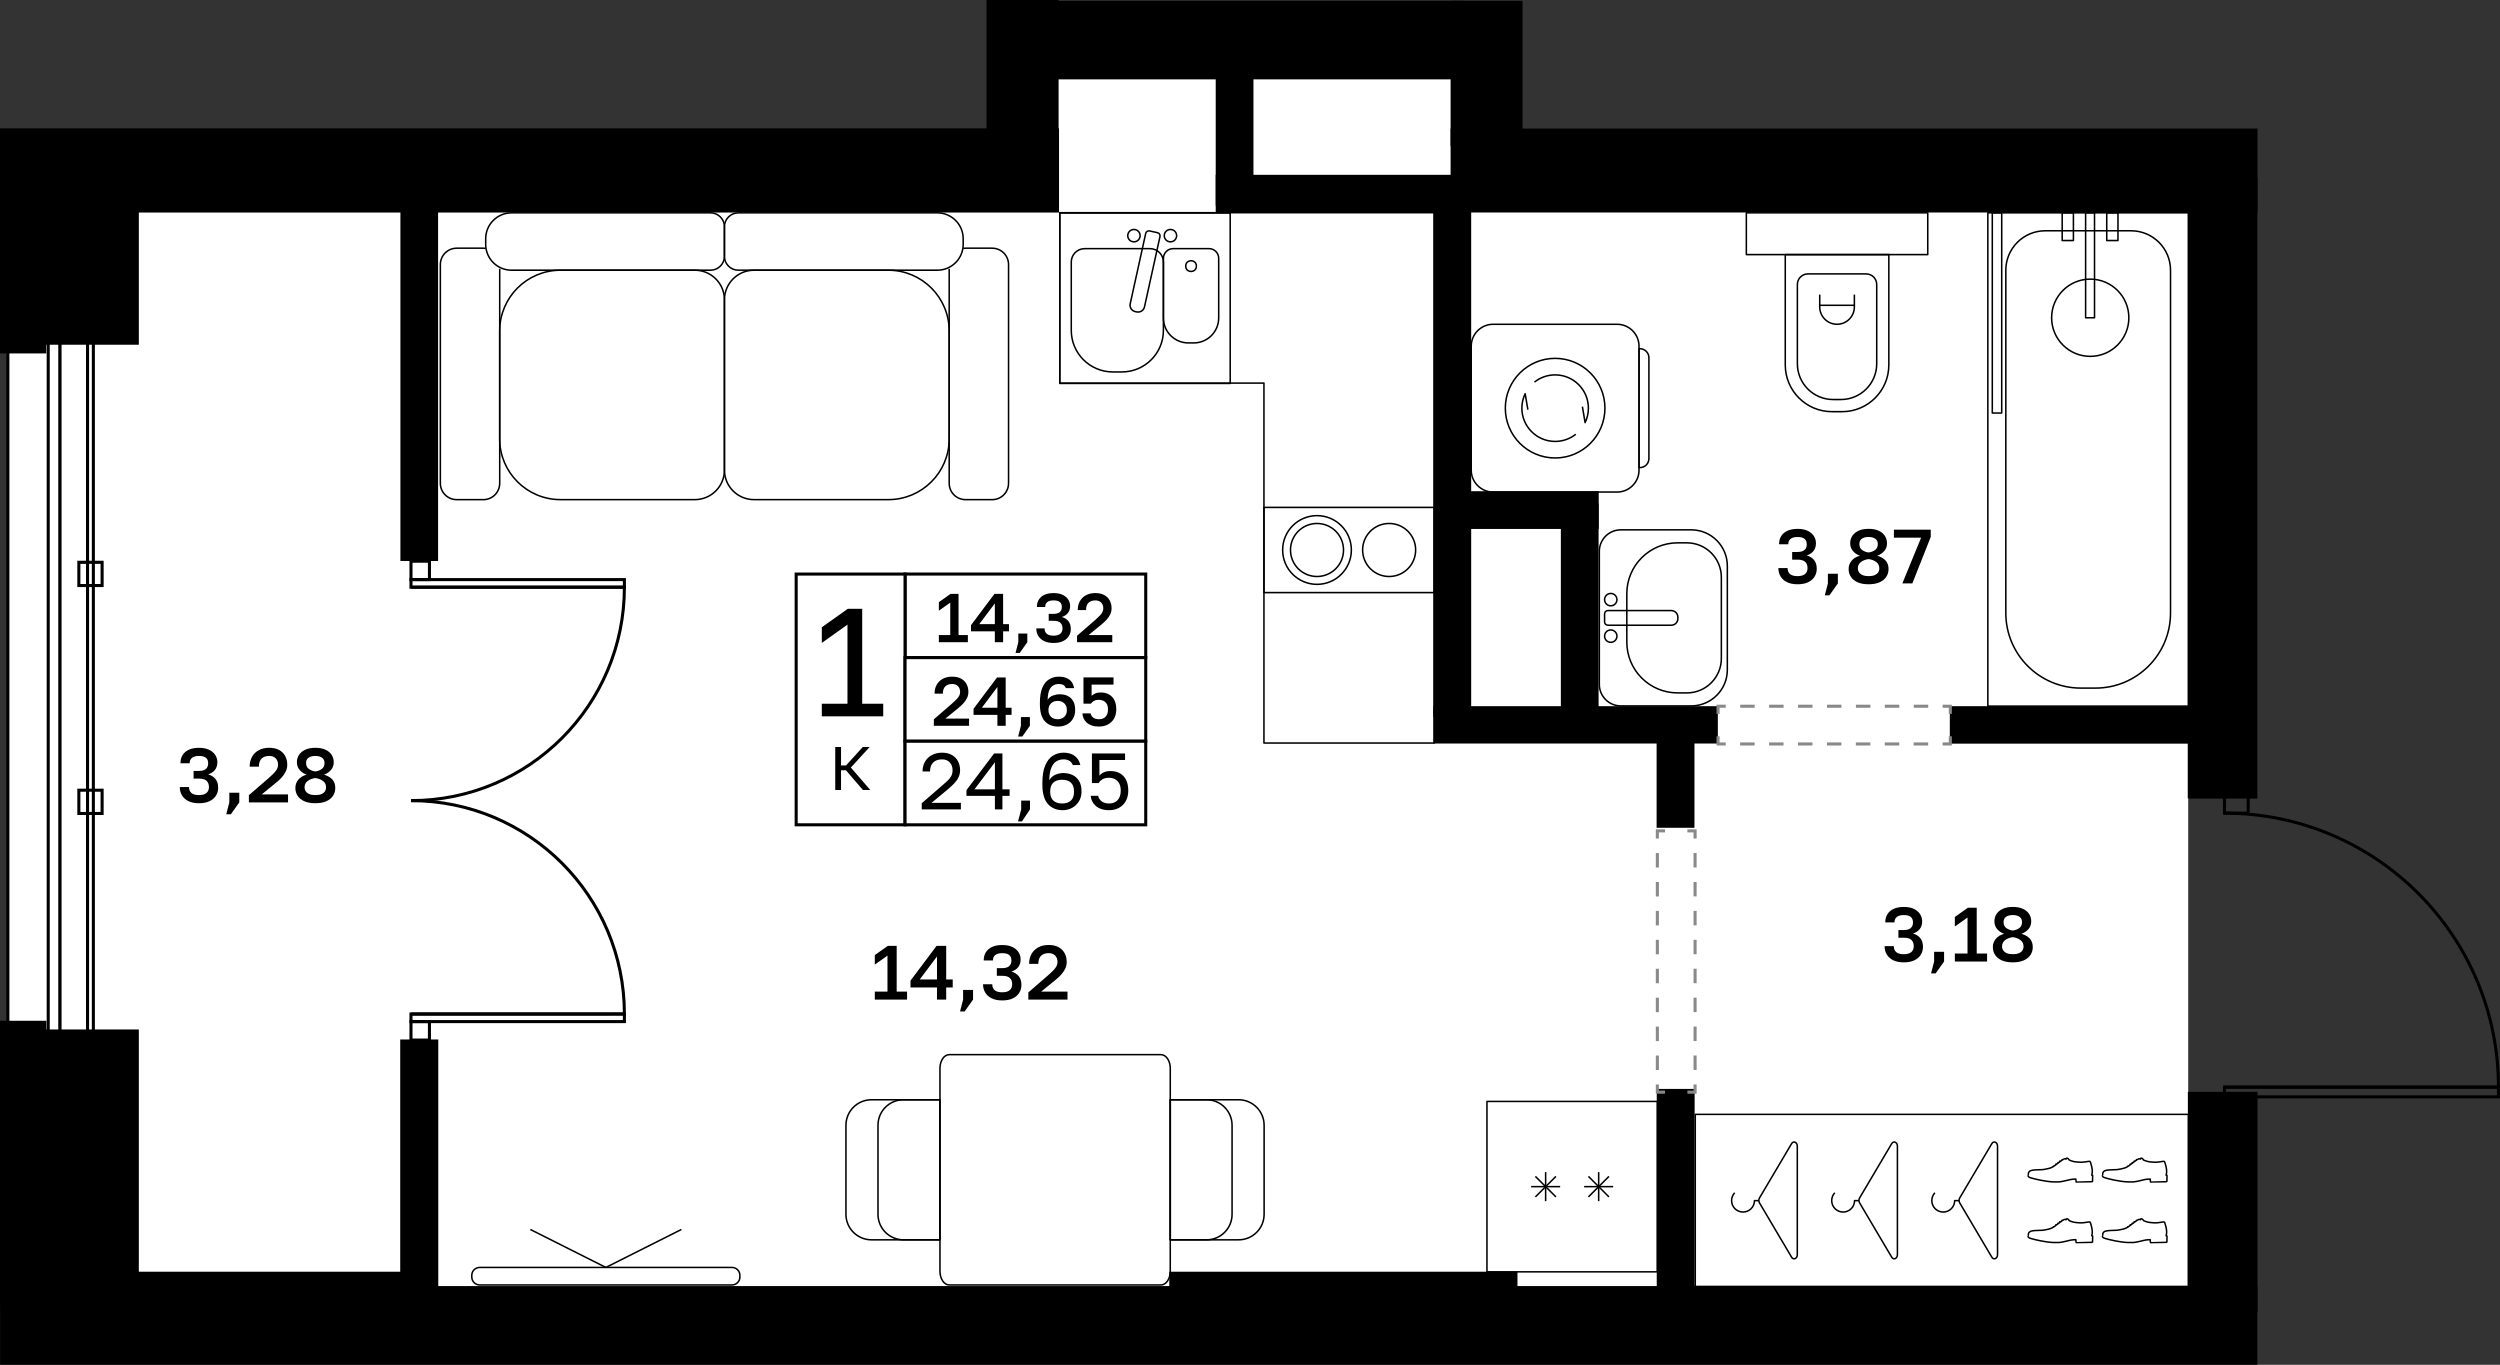 <?xml version="1.0" encoding="utf-8"?>
<!-- Generator: Adobe Illustrator 26.5.0, SVG Export Plug-In . SVG Version: 6.00 Build 0)  -->
<svg version="1.1" xmlns="http://www.w3.org/2000/svg" xmlns:xlink="http://www.w3.org/1999/xlink" x="0px" y="0px"
	 viewBox="0 0 162.826 88.891" enable-background="new 0 0 162.826 88.891" xml:space="preserve">
<rect x="0" y="0" width="162.826" height="88.891" fill="#333333" stroke="none"/>
<g id="фон">
	<polygon fill="#FFFFFF" points="144.284,74.964 142.518,71.126 142.518,52.048 144.45,49.698 144.45,11.123 95.95,11.123 
		95.95,3.252 67.004,3.252 67.004,11.443 2.203,11.443 2.203,85.571 144.45,85.571 	"/>
</g>
<g id="окна">
	<g>
		<g>
			<rect x="0.512" y="19.799" fill="#FFFFFF" width="3.383" height="50.849"/>
			<path d="M3.795,19.899v50.649H0.612V19.899H3.795 M3.995,19.699H0.412v51.049h3.583V19.699L3.995,19.699z"/>
		</g>
		<g>
			<rect x="3.14" y="19.799" fill="#FFFFFF" width="0.755" height="50.849"/>
			<path d="M3.795,19.899v50.649H3.24V19.899H3.795 M3.995,19.699H3.04v51.049h0.955V19.699L3.995,19.699z"/>
		</g>
	</g>
</g>
<g id="решетка_балкон">
	<g>
		
			<rect x="-17.738" y="44.389" transform="matrix(6.123234e-17 -1 1 6.123234e-17 -38.687 50.47)" fill="none" stroke="#000000" stroke-width="0.2" stroke-miterlimit="10" width="47.258" height="0.378"/>
		
			<rect x="5.136" y="51.468" transform="matrix(6.123234e-17 -1 1 6.123234e-17 -46.332 58.118)" fill="none" stroke="#000000" stroke-width="0.2" stroke-miterlimit="10" width="1.514" height="1.514"/>
		
			<rect x="5.136" y="36.623" transform="matrix(6.123234e-17 -1 1 6.123234e-17 -31.487 43.273)" fill="none" stroke="#000000" stroke-width="0.2" stroke-miterlimit="10" width="1.514" height="1.514"/>
	</g>
</g>
<g id="стены_00000081608715977913525940000009433935317660391094_">
	<rect x="94.478" y="8.372" width="52.555" height="5.468"/>
	<rect x="94.478" y="0.055" width="4.686" height="9.474"/>
	<rect x="65.523" y="0.055" width="29.781" height="5.114"/>
	<rect x="64.253" width="4.694" height="11.24"/>
	<rect y="8.361" width="68.975" height="5.482"/>
	<rect x="0.006" y="83.763" width="147.018" height="5.128"/>
	<rect y="11.788" width="9.042" height="10.664"/>
	<rect y="20.957" width="3.013" height="2.062"/>
	<rect x="79.18" y="4.611" width="2.458" height="8.782"/>
	<rect x="79.18" y="11.386" width="16.223" height="2.466"/>
	<rect x="93.353" y="13.248" width="2.466" height="33.449"/>
	<rect x="93.353" y="45.994" width="18.53" height="2.432"/>
	<rect x="107.895" y="47.674" width="2.466" height="6.24"/>
	<rect x="101.659" y="32.793" width="2.458" height="14.091"/>
	<rect x="94.89" y="31.993" width="9.235" height="2.458"/>
	<rect x="126.992" y="45.994" width="16.852" height="2.44"/>
	<rect x="142.489" y="11.578" width="4.535" height="40.436"/>
	<rect x="26.079" y="12.99" width="2.454" height="23.547"/>
	<rect x="26.067" y="67.702" width="2.478" height="16.687"/>
	<rect x="0.006" y="82.827" width="27.493" height="2.192"/>
	<rect y="67.05" width="9.042" height="17.682"/>
	<rect y="66.483" width="3.022" height="1.23"/>
	<rect x="76.156" y="82.827" width="22.677" height="2.234"/>
	<rect x="107.904" y="70.922" width="2.468" height="14.739"/>
	<rect x="142.497" y="71.112" width="4.536" height="14.329"/>
</g>
<g id="двери">
	<g>
		<g>
			<g>
				<path fill="none" stroke="#000000" stroke-width="0.2" stroke-miterlimit="10" d="M26.768,52.145
					c7.679,0,13.899,6.22,13.9,13.899l-13.899,0"/>
				
					<rect x="26.768" y="66.044" transform="matrix(-1 1.628614e-05 -1.628614e-05 -1 67.436 132.582)" fill="none" stroke="#000000" stroke-width="0.2" stroke-miterlimit="10" width="13.899" height="0.494"/>
			</g>
			
				<rect x="26.768" y="66.539" transform="matrix(6.123234e-17 -1 1 6.123234e-17 -39.772 94.509)" fill="none" stroke="#000000" stroke-width="0.2" stroke-miterlimit="10" width="1.202" height="1.202"/>
		</g>
		<g>
			<g>
				<path fill="none" stroke="#000000" stroke-width="0.2" stroke-miterlimit="10" d="M26.768,52.145
					c7.679,0,13.899-6.22,13.9-13.899l-13.899,0"/>
				
					<rect x="26.768" y="37.752" transform="matrix(-1 -1.628618e-05 1.628618e-05 -1 67.434 75.998)" fill="none" stroke="#000000" stroke-width="0.2" stroke-miterlimit="10" width="13.899" height="0.494"/>
			</g>
			
				<rect x="26.768" y="36.549" transform="matrix(-4.238495e-11 1 -1 -4.238495e-11 64.519 9.781)" fill="none" stroke="#000000" stroke-width="0.2" stroke-miterlimit="10" width="1.202" height="1.202"/>
		</g>
	</g>
	<g>
		<g>
			<path fill="none" stroke="#000000" stroke-width="0.2" stroke-miterlimit="10" d="M144.882,52.962
				c9.859,0,17.844,7.985,17.844,17.844l-17.844,0"/>
			
				<rect x="144.882" y="70.806" transform="matrix(-1 1.628619e-05 -1.628619e-05 -1 307.609 142.244)" fill="none" stroke="#000000" stroke-width="0.2" stroke-miterlimit="10" width="17.843" height="0.634"/>
		</g>
		
			<rect x="144.882" y="71.442" transform="matrix(-4.480587e-11 -1 1 -4.480587e-11 73.441 217.867)" fill="none" stroke="#000000" stroke-width="0.2" stroke-miterlimit="10" width="1.543" height="1.543"/>
		
			<rect x="144.882" y="51.418" transform="matrix(-5.188022e-11 -1 1 -5.188022e-11 93.464 197.843)" fill="none" stroke="#000000" stroke-width="0.2" stroke-miterlimit="10" width="1.543" height="1.543"/>
	</g>
</g>
<g id="двери_пунктир">
	<g>
		<g>
			<polyline fill="none" stroke="#898989" stroke-width="0.2" stroke-miterlimit="10" points="127.024,47.954 127.024,48.454 
				126.524,48.454 			"/>
			
				<line fill="none" stroke="#898989" stroke-width="0.2" stroke-miterlimit="10" stroke-dasharray="0.942,0.942" x1="125.582" y1="48.454" x2="112.869" y2="48.454"/>
			<polyline fill="none" stroke="#898989" stroke-width="0.2" stroke-miterlimit="10" points="112.398,48.454 111.898,48.454 
				111.898,47.954 			"/>
			<polyline fill="none" stroke="#898989" stroke-width="0.2" stroke-miterlimit="10" points="111.898,46.497 111.898,45.997 
				112.398,45.997 			"/>
			
				<line fill="none" stroke="#898989" stroke-width="0.2" stroke-miterlimit="10" stroke-dasharray="0.942,0.942" x1="113.34" y1="45.997" x2="126.053" y2="45.997"/>
			<polyline fill="none" stroke="#898989" stroke-width="0.2" stroke-miterlimit="10" points="126.524,45.997 127.024,45.997 
				127.024,46.497 			"/>
		</g>
	</g>
	<g>
		<g>
			<polyline fill="none" stroke="#898989" stroke-width="0.2" stroke-miterlimit="10" points="110.401,70.632 110.401,71.132 
				109.901,71.132 			"/>
			<polyline fill="none" stroke="#898989" stroke-width="0.2" stroke-miterlimit="10" points="108.444,71.132 107.944,71.132 
				107.944,70.632 			"/>
			
				<line fill="none" stroke="#898989" stroke-width="0.2" stroke-miterlimit="10" stroke-dasharray="0.942,0.942" x1="107.944" y1="69.69" x2="107.944" y2="55.086"/>
			<polyline fill="none" stroke="#898989" stroke-width="0.2" stroke-miterlimit="10" points="107.944,54.615 107.944,54.115 
				108.444,54.115 			"/>
			<polyline fill="none" stroke="#898989" stroke-width="0.2" stroke-miterlimit="10" points="109.901,54.115 110.401,54.115 
				110.401,54.615 			"/>
			
				<line fill="none" stroke="#898989" stroke-width="0.2" stroke-miterlimit="10" stroke-dasharray="0.942,0.942" x1="110.401" y1="55.557" x2="110.401" y2="70.161"/>
		</g>
	</g>
</g>
<g id="контур">
</g>
<g id="мебель">
	<g>
		<g>
			
				<rect x="69.024" y="13.876" transform="matrix(-1 9.013786e-13 -9.013786e-13 -1 149.147 38.85)" fill="none" stroke="#000000" stroke-width="0.1" stroke-linejoin="round" stroke-miterlimit="10" width="11.098" height="11.098"/>
			<path fill="none" stroke="#000000" stroke-width="0.1" stroke-linejoin="round" stroke-miterlimit="10" d="M72.48,24.225h0.587
				c1.495,0,2.706-1.212,2.706-2.706v-4.454c0-0.481-0.39-0.87-0.87-0.87h-4.26c-0.481,0-0.87,0.39-0.87,0.87v4.454
				C69.774,23.013,70.985,24.225,72.48,24.225z"/>
			<path fill="none" stroke="#000000" stroke-width="0.1" stroke-linejoin="round" stroke-miterlimit="10" d="M77.75,22.335h-0.352
				c-0.897,0-1.624-0.727-1.624-1.624v-3.887c0-0.348,0.282-0.63,0.63-0.63h2.34c0.348,0,0.63,0.282,0.63,0.63v3.887
				C79.373,21.608,78.646,22.335,77.75,22.335z"/>
			
				<circle fill="none" stroke="#000000" stroke-width="0.1" stroke-linejoin="round" stroke-miterlimit="10" cx="77.574" cy="17.331" r="0.348"/>
			<g>
				
					<circle fill="none" stroke="#000000" stroke-width="0.1" stroke-linejoin="round" stroke-miterlimit="10" cx="73.854" cy="15.348" r="0.403"/>
				
					<circle fill="none" stroke="#000000" stroke-width="0.1" stroke-linejoin="round" stroke-miterlimit="10" cx="76.232" cy="15.348" r="0.403"/>
				<path fill="none" stroke="#000000" stroke-width="0.1" stroke-linejoin="round" stroke-miterlimit="10" d="M75.55,15.409
					l-1.009,4.579c-0.051,0.232-0.28,0.378-0.512,0.327l-0.091-0.02c-0.232-0.051-0.378-0.28-0.327-0.512l1.009-4.579
					c0.025-0.115,0.139-0.188,0.254-0.162l0.514,0.113C75.503,15.18,75.576,15.294,75.55,15.409z"/>
			</g>
		</g>
		<g>
			
				<rect x="96.846" y="71.738" transform="matrix(-1.836970e-16 1 -1 -1.836970e-16 179.682 -25.108)" fill="none" stroke="#000000" stroke-width="0.1" stroke-linejoin="round" stroke-miterlimit="10" width="11.098" height="11.098"/>
			<g>
				<g>
					
						<line fill="none" stroke="#000000" stroke-width="0.1" stroke-linejoin="round" stroke-miterlimit="10" x1="104.79" y1="76.619" x2="103.454" y2="77.955"/>
					
						<line fill="none" stroke="#000000" stroke-width="0.1" stroke-linejoin="round" stroke-miterlimit="10" x1="104.79" y1="77.955" x2="103.454" y2="76.619"/>
					
						<line fill="none" stroke="#000000" stroke-width="0.1" stroke-linejoin="round" stroke-miterlimit="10" x1="105.066" y1="77.287" x2="103.177" y2="77.287"/>
					
						<line fill="none" stroke="#000000" stroke-width="0.1" stroke-linejoin="round" stroke-miterlimit="10" x1="104.122" y1="78.232" x2="104.122" y2="76.342"/>
				</g>
				<g>
					
						<line fill="none" stroke="#000000" stroke-width="0.1" stroke-linejoin="round" stroke-miterlimit="10" x1="101.336" y1="76.619" x2="100" y2="77.955"/>
					
						<line fill="none" stroke="#000000" stroke-width="0.1" stroke-linejoin="round" stroke-miterlimit="10" x1="101.336" y1="77.955" x2="100" y2="76.619"/>
					
						<line fill="none" stroke="#000000" stroke-width="0.1" stroke-linejoin="round" stroke-miterlimit="10" x1="101.613" y1="77.287" x2="99.724" y2="77.287"/>
					
						<line fill="none" stroke="#000000" stroke-width="0.1" stroke-linejoin="round" stroke-miterlimit="10" x1="100.668" y1="78.232" x2="100.668" y2="76.342"/>
				</g>
			</g>
		</g>
		<g>
			
				<rect x="85.096" y="30.272" transform="matrix(6.123234e-17 -1 1 6.123234e-17 52.05 123.692)" fill="none" stroke="#000000" stroke-width="0.1" stroke-linejoin="round" stroke-miterlimit="10" width="5.549" height="11.098"/>
			<g>
				<g>
					
						<circle fill="none" stroke="#000000" stroke-width="0.1" stroke-linejoin="round" stroke-miterlimit="10" cx="85.777" cy="35.821" r="2.238"/>
					
						<circle fill="none" stroke="#000000" stroke-width="0.1" stroke-linejoin="round" stroke-miterlimit="10" cx="90.475" cy="35.821" r="1.727"/>
					
						<circle fill="none" stroke="#000000" stroke-width="0.1" stroke-linejoin="round" stroke-miterlimit="10" cx="85.777" cy="35.821" r="1.727"/>
				</g>
			</g>
		</g>
		<polygon fill="none" stroke="#000000" stroke-width="0.1" stroke-linejoin="round" stroke-miterlimit="10" points="93.42,13.852 
			81.111,13.852 81.111,13.852 69.023,13.852 69.023,13.852 69.023,15.031 69.023,24.95 82.321,24.95 82.321,48.393 93.42,48.393 
			93.42,24.95 93.42,24.95 93.42,13.852 		"/>
	</g>
	<g>
		<g>
			<g>
				<path fill="none" stroke="#000000" stroke-width="0.1" stroke-linejoin="round" stroke-miterlimit="10" d="M30.728,83.063v0.112
					c0,0.284,0.23,0.514,0.514,0.514h16.433c0.284,0,0.514-0.23,0.514-0.514v-0.112c0-0.284-0.23-0.514-0.514-0.514H31.243
					C30.958,82.549,30.728,82.779,30.728,83.063z"/>
				<polyline fill="none" stroke="#000000" stroke-width="0.1" stroke-linejoin="round" stroke-miterlimit="10" points="
					34.54,80.076 39.459,82.549 44.378,80.076 				"/>
			</g>
		</g>
	</g>
	<g>
		<path fill="none" stroke="#000000" stroke-width="0.1" stroke-linejoin="round" stroke-miterlimit="10" d="M47.183,19.525v11.089
			c0,1.064,0.863,1.927,1.927,1.927h8.749c2.189,0,3.963-1.774,3.963-3.963v-7.016c0-2.189-1.774-3.963-3.963-3.963H49.11
			C48.046,17.599,47.183,18.461,47.183,19.525z"/>
		<path fill="none" stroke="#000000" stroke-width="0.1" stroke-linejoin="round" stroke-miterlimit="10" d="M47.183,16.691V14.77
			c0-0.501,0.406-0.907,0.907-0.907h12.958c0.931,0,1.685,0.754,1.685,1.685v0.365c0,0.931-0.754,1.685-1.685,1.685H48.091
			C47.589,17.599,47.183,17.192,47.183,16.691z"/>
		<path fill="none" stroke="#000000" stroke-width="0.1" stroke-linejoin="round" stroke-miterlimit="10" d="M62.732,16.177
			c0.051-0.008,0.103-0.012,0.154-0.012h1.736c0.588,0,1.065,0.477,1.065,1.065v14.247c0,0.588-0.477,1.065-1.065,1.065h-1.736
			c-0.588,0-1.065-0.477-1.065-1.065V17.506"/>
		<path fill="none" stroke="#000000" stroke-width="0.1" stroke-linejoin="round" stroke-miterlimit="10" d="M47.183,19.525v11.089
			c0,1.064-0.863,1.927-1.927,1.927h-8.749c-2.189,0-3.963-1.774-3.963-3.963v-7.016c0-2.189,1.774-3.963,3.963-3.963h8.749
			C46.321,17.599,47.183,18.461,47.183,19.525z"/>
		<path fill="none" stroke="#000000" stroke-width="0.1" stroke-linejoin="round" stroke-miterlimit="10" d="M47.183,16.691V14.77
			c0-0.501-0.406-0.907-0.907-0.907H33.318c-0.931,0-1.685,0.754-1.685,1.685v0.365c0,0.931,0.754,1.685,1.685,1.685h12.958
			C46.777,17.599,47.183,17.192,47.183,16.691z"/>
		<path fill="none" stroke="#000000" stroke-width="0.1" stroke-linejoin="round" stroke-miterlimit="10" d="M32.546,17.506v13.971
			c0,0.588-0.477,1.065-1.065,1.065h-1.736c-0.588,0-1.065-0.477-1.065-1.065V17.23c0-0.588,0.477-1.065,1.065-1.065h1.736
			c0.051,0,0.103,0.004,0.154,0.012"/>
	</g>
	<g>
		<path fill="none" stroke="#000000" stroke-width="0.1" stroke-linejoin="round" stroke-miterlimit="10" d="M116.275,23.769
			l0-7.187l6.745,0l0,7.187c0,1.68-1.362,3.043-3.043,3.043l-0.66,0C117.637,26.811,116.275,25.449,116.275,23.769z"/>
		<path fill="none" stroke="#000000" stroke-width="0.1" stroke-linejoin="round" stroke-miterlimit="10" d="M117.75,17.841l3.796,0
			c0.378,0,0.685,0.307,0.685,0.685l0,5.165c0,1.287-1.043,2.331-2.331,2.331h-0.505c-1.287,0-2.331-1.043-2.331-2.331l0-5.165
			C117.064,18.148,117.371,17.841,117.75,17.841z"/>
		<g>
			<path fill="none" stroke="#000000" stroke-width="0.1" stroke-linejoin="round" stroke-miterlimit="10" d="M120.776,19.186
				l0,0.698v0.107c0,0.312-0.126,0.592-0.331,0.797c-0.205,0.205-0.485,0.331-0.797,0.331c-0.623,0-1.128-0.505-1.128-1.128v-0.107
				v-0.698"/>
			
				<line fill="none" stroke="#000000" stroke-width="0.1" stroke-linejoin="round" stroke-miterlimit="10" x1="120.776" y1="19.885" x2="118.519" y2="19.885"/>
		</g>
		
			<rect x="118.287" y="9.313" transform="matrix(1.770692e-06 1 -1 1.770692e-06 134.868 -104.427)" fill="none" stroke="#000000" stroke-width="0.1" stroke-linejoin="round" stroke-miterlimit="10" width="2.722" height="11.815"/>
	</g>
	<g>
		<path fill="none" stroke="#000000" stroke-width="0.1" stroke-linejoin="round" stroke-miterlimit="10" d="M97.253,21.12h8.066
			c0.79,0,1.431,0.641,1.431,1.431v8.066c0,0.79-0.641,1.431-1.431,1.431h-8.066c-0.79,0-1.431-0.641-1.431-1.431v-8.066
			C95.822,21.76,96.463,21.12,97.253,21.12z"/>
		
			<circle fill="none" stroke="#000000" stroke-width="0.1" stroke-linejoin="round" stroke-miterlimit="10" cx="101.286" cy="26.584" r="3.244"/>
		<path fill="none" stroke="#000000" stroke-width="0.1" stroke-linejoin="round" d="M99.511,26.682l-0.176-1.04
			c-0.138,0.285-0.215,0.604-0.215,0.942c0,1.196,0.97,2.166,2.166,2.166c0.509,0,0.977-0.175,1.346-0.469"/>
		<path fill="none" stroke="#000000" stroke-width="0.1" stroke-linejoin="round" d="M103.062,26.485l0.176,1.04
			c0.138-0.285,0.215-0.604,0.215-0.942c0-1.196-0.97-2.166-2.166-2.166c-0.509,0-0.977,0.175-1.346,0.469"/>
		<path fill="none" stroke="#000000" stroke-width="0.1" stroke-linejoin="round" d="M106.75,22.712h0.059
			c0.323,0,0.585,0.262,0.585,0.585v6.573c0,0.323-0.262,0.585-0.585,0.585h-0.059V22.712z"/>
	</g>
	<g>
		<path fill="none" stroke="#000000" stroke-width="0.1" stroke-linejoin="round" d="M105.565,34.509l4.584,0
			c1.3,0,2.353,1.054,2.353,2.353l0,6.761c0,1.3-1.054,2.353-2.353,2.353l-4.584,0c-0.773,0-1.4-0.627-1.4-1.4l0-8.667
			C104.165,35.136,104.792,34.509,105.565,34.509z"/>
		<path fill="none" stroke="#000000" stroke-width="0.1" stroke-linejoin="round" d="M109.867,35.356h-0.602
			c-1.828,0-3.31,1.482-3.31,3.31l0,3.153c0,1.828,1.482,3.31,3.31,3.31l0.602,0c1.24,0,2.245-1.005,2.245-2.245l0-5.284
			C112.112,36.361,111.107,35.356,109.867,35.356z"/>
		<g>
			
				<circle fill="none" stroke="#000000" stroke-width="0.1" stroke-linejoin="round" stroke-miterlimit="10" cx="104.91" cy="41.432" r="0.403"/>
			
				<circle fill="none" stroke="#000000" stroke-width="0.1" stroke-linejoin="round" stroke-miterlimit="10" cx="104.91" cy="39.054" r="0.403"/>
			<path fill="none" stroke="#000000" stroke-width="0.1" stroke-linejoin="round" stroke-miterlimit="10" d="M104.72,39.767l4.13,0
				c0.237,0,0.43,0.192,0.43,0.43v0.093c0,0.237-0.192,0.43-0.43,0.43l-4.13,0c-0.118,0-0.213-0.095-0.213-0.213V39.98
				C104.507,39.862,104.603,39.767,104.72,39.767z"/>
		</g>
	</g>
	<g>
		
			<rect x="129.469" y="13.86" transform="matrix(-1 -1.224647e-16 1.224647e-16 -1 272.007 59.848)" fill="none" stroke="#000000" stroke-width="0.1" stroke-linejoin="round" stroke-miterlimit="10" width="13.069" height="32.128"/>
		<path fill="none" stroke="#000000" stroke-width="0.1" stroke-linejoin="round" stroke-miterlimit="10" d="M141.367,17.6v22.327
			c0,2.7-2.189,4.889-4.889,4.889h-0.949c-2.7,0-4.889-2.189-4.889-4.889V17.6c0-1.419,1.15-2.569,2.569-2.569h5.588
			C140.217,15.032,141.367,16.182,141.367,17.6z"/>
		
			<rect x="129.759" y="13.86" transform="matrix(-1 -1.224647e-16 1.224647e-16 -1 260.131 40.761)" fill="none" stroke="#000000" stroke-width="0.1" stroke-linejoin="round" stroke-miterlimit="10" width="0.613" height="13.041"/>
		<g>
			
				<rect x="132.709" y="16.988" transform="matrix(-1.836970e-16 1 -1 -1.836970e-16 153.405 -118.849)" fill="none" stroke="#000000" stroke-width="0.1" stroke-linejoin="round" stroke-miterlimit="10" width="6.835" height="0.58"/>
			
				<circle fill="none" stroke="#000000" stroke-width="0.1" stroke-linejoin="round" stroke-miterlimit="10" cx="136.138" cy="20.695" r="2.515"/>
			
				<rect x="136.675" y="14.397" transform="matrix(-1.836970e-16 1 -1 -1.836970e-16 152.341 -122.815)" fill="none" stroke="#000000" stroke-width="0.1" stroke-linejoin="round" stroke-miterlimit="10" width="1.806" height="0.731"/>
			
				<rect x="133.773" y="14.397" transform="matrix(-1.836970e-16 1 -1 -1.836970e-16 149.439 -119.913)" fill="none" stroke="#000000" stroke-width="0.1" stroke-linejoin="round" stroke-miterlimit="10" width="1.806" height="0.731"/>
		</g>
	</g>
	<g>
		<path fill="none" stroke="#000000" stroke-width="0.1" stroke-linejoin="round" stroke-miterlimit="10" d="M76.22,69.582v13.215
			c0,0.495-0.272,0.893-0.606,0.893H61.826c-0.333,0-0.606-0.398-0.606-0.893V69.582c0-0.495,0.272-0.893,0.606-0.893h13.788
			C75.948,68.689,76.22,69.087,76.22,69.582z"/>
		<g>
			<path fill="none" stroke="#000000" stroke-width="0.1" stroke-linejoin="round" stroke-miterlimit="10" d="M56.758,71.628h4.451
				v9.122h-4.451c-0.915,0-1.661-0.746-1.661-1.661v-5.8C55.097,72.37,55.843,71.628,56.758,71.628z"/>
			<path fill="none" stroke="#000000" stroke-width="0.1" stroke-linejoin="round" stroke-miterlimit="10" d="M58.845,71.628h2.363
				v9.122h-2.363c-0.919,0-1.661-0.746-1.661-1.661v-5.8C57.184,72.37,57.926,71.628,58.845,71.628z"/>
		</g>
		<g>
			<path fill="none" stroke="#000000" stroke-width="0.1" stroke-linejoin="round" stroke-miterlimit="10" d="M80.671,80.75
				l-4.451,0v-9.122h4.451c0.915,0,1.661,0.746,1.661,1.661v5.8C82.332,80.008,81.586,80.75,80.671,80.75z"/>
			<path fill="none" stroke="#000000" stroke-width="0.1" stroke-linejoin="round" stroke-miterlimit="10" d="M78.584,80.75
				l-2.363,0v-9.122h2.363c0.919,0,1.661,0.746,1.661,1.661v5.8C80.245,80.008,79.503,80.75,78.584,80.75z"/>
		</g>
	</g>
	<g>
		
			<rect x="120.867" y="62.125" transform="matrix(-5.437447e-11 1 -1 -5.437447e-11 204.655 -48.287)" fill="none" stroke="#000000" stroke-width="0.1" stroke-linejoin="round" stroke-miterlimit="10" width="11.207" height="32.117"/>
		<g>
			<g>
				<path fill="none" stroke="#000000" stroke-width="0.1" stroke-linejoin="round" stroke-miterlimit="10" d="M130.1,81.719v-7.071
					c0-0.256-0.252-0.366-0.372-0.162l-2.09,3.535c-0.057,0.096-0.057,0.229,0,0.324l2.09,3.535
					C129.848,82.085,130.1,81.975,130.1,81.719z"/>
				<path fill="none" stroke="#000000" stroke-width="0.1" stroke-linejoin="round" stroke-miterlimit="10" d="M126.021,77.686
					c-0.125,0.133-0.202,0.313-0.202,0.51c0,0.411,0.333,0.745,0.745,0.745c0.411,0,0.745-0.333,0.745-0.745h0.286"/>
			</g>
		</g>
		<g>
			<g>
				<path fill="none" stroke="#000000" stroke-width="0.1" stroke-linejoin="round" stroke-miterlimit="10" d="M123.579,81.719
					v-7.071c0-0.256-0.252-0.366-0.372-0.162l-2.09,3.535c-0.057,0.096-0.057,0.229,0,0.324l2.09,3.535
					C123.327,82.085,123.579,81.975,123.579,81.719z"/>
				<path fill="none" stroke="#000000" stroke-width="0.1" stroke-linejoin="round" stroke-miterlimit="10" d="M119.501,77.686
					c-0.125,0.133-0.202,0.313-0.202,0.51c0,0.411,0.333,0.745,0.745,0.745c0.411,0,0.745-0.333,0.745-0.745h0.286"/>
			</g>
		</g>
		<g>
			<g>
				<path fill="none" stroke="#000000" stroke-width="0.1" stroke-linejoin="round" stroke-miterlimit="10" d="M117.059,81.719
					v-7.071c0-0.256-0.252-0.366-0.372-0.162l-2.09,3.535c-0.057,0.096-0.057,0.229,0,0.324l2.09,3.535
					C116.807,82.085,117.059,81.975,117.059,81.719z"/>
				<path fill="none" stroke="#000000" stroke-width="0.1" stroke-linejoin="round" stroke-miterlimit="10" d="M112.981,77.686
					c-0.125,0.133-0.202,0.313-0.202,0.51c0,0.411,0.333,0.745,0.745,0.745c0.411,0,0.745-0.333,0.745-0.745h0.286"/>
			</g>
		</g>
		<g>
			<path fill="none" stroke="#000000" stroke-width="0.1" stroke-linejoin="round" stroke-miterlimit="10" d="M136.961,80.591
				c0.061,0.062,0.309,0.115,0.475,0.156c0.165,0.041,0.439,0.101,0.759,0.144c0.32,0.043,0.58,0.041,0.764,0.033
				c0.186-0.009,0.592-0.122,0.745-0.153c0.055-0.011,0.115-0.018,0.168-0.023c0.094-0.008,0.17-0.008,0.17-0.008
				s0.001,0.018,0.003,0.043c0.003,0.025,0.006,0.057,0.009,0.085c0.003,0.028,0.01,0.057,0.013,0.068
				c0.011,0.006,1.004-0.023,1.032-0.023c0.028,0,0.031-0.024,0.031-0.024s0.001-0.033,0.003-0.08
				c0.003-0.098,0.006-0.256,0.006-0.287c0-0.035-0.03-0.04-0.048-0.04c-0.006,0-0.011,0.001-0.013,0.001
				c0.004-0.014,0.008-0.028,0.012-0.041c0.096-0.3-0.108-0.829-0.108-0.829s-0.003-0.038-0.105-0.025
				c-0.103,0.013-0.359,0.063-0.54,0.057c-0.182-0.006-0.424-0.027-0.563-0.083c-0.087-0.036-0.134-0.051-0.157-0.058
				c-0.027-0.047-0.073-0.105-0.112-0.12c-0.061-0.025-0.117,0.038-0.117,0.038l0.025,0.017c-0.045-0.015-0.086-0.019-0.115-0.017
				c-0.015,0.002-0.054,0.024-0.106,0.059c-0.008-0.004-0.016-0.008-0.025-0.01c-0.01-0.003-0.02,0.003-0.024,0.013
				c-0.002,0.01,0.003,0.018,0.011,0.022c-0.031,0.022-0.066,0.047-0.105,0.075c-0.01-0.005-0.02-0.01-0.032-0.013
				c-0.01-0.003-0.02,0.003-0.023,0.013c-0.003,0.01,0.003,0.021,0.013,0.024c0.002,0.001,0.004,0.002,0.006,0.003
				c-0.031,0.022-0.062,0.046-0.095,0.07c-0.009-0.004-0.018-0.008-0.027-0.011c-0.01-0.003-0.02,0.003-0.023,0.013
				s0.003,0.021,0.013,0.024c0.001,0,0.001,0.001,0.001,0.001c-0.032,0.024-0.064,0.048-0.096,0.071
				c-0.009-0.004-0.018-0.009-0.027-0.011c-0.01-0.003-0.02,0.004-0.023,0.014c-0.003,0.01,0.003,0.02,0.013,0.024
				c0.001,0,0.001,0,0.002,0.001c-0.037,0.027-0.073,0.054-0.107,0.08c-0.007,0.005-0.015,0.01-0.022,0.015
				c-0.006-0.003-0.013-0.006-0.02-0.008c-0.01-0.003-0.02,0.004-0.024,0.014c-0.002,0.007,0.002,0.014,0.008,0.018
				c-0.085,0.053-0.171,0.089-0.252,0.114l-0.012-0.004c0.001,0.002,0.003,0.004,0.004,0.006c-0.142,0.042-0.27,0.054-0.357,0.075
				c-0.062,0.015-0.178,0.017-0.307,0.02c-0.001-0.001-0.002-0.003-0.004-0.004l0.002,0.004c-0.18,0.004-0.386,0.01-0.521,0.049
				c-0.233,0.068-0.185,0.265-0.185,0.265S136.9,80.528,136.961,80.591z"/>
			<path fill="none" stroke="#000000" stroke-width="0.1" stroke-linejoin="round" stroke-miterlimit="10" d="M132.118,80.591
				c0.061,0.062,0.309,0.115,0.475,0.156c0.165,0.041,0.439,0.101,0.759,0.144c0.32,0.043,0.58,0.041,0.764,0.033
				c0.186-0.009,0.592-0.122,0.745-0.153c0.055-0.011,0.115-0.018,0.168-0.023c0.094-0.008,0.17-0.008,0.17-0.008
				s0.001,0.018,0.003,0.043c0.003,0.025,0.006,0.057,0.009,0.085s0.01,0.057,0.013,0.068c0.011,0.006,1.004-0.023,1.032-0.023
				c0.028,0,0.031-0.024,0.031-0.024s0.001-0.033,0.003-0.08c0.003-0.098,0.006-0.256,0.006-0.287c0-0.035-0.03-0.04-0.048-0.04
				c-0.006,0-0.011,0.001-0.013,0.001c0.004-0.014,0.008-0.028,0.012-0.041c0.096-0.3-0.108-0.829-0.108-0.829
				s-0.003-0.038-0.105-0.025c-0.103,0.013-0.359,0.063-0.54,0.057c-0.182-0.006-0.424-0.027-0.563-0.083
				c-0.087-0.036-0.134-0.051-0.157-0.058c-0.027-0.047-0.073-0.105-0.112-0.12c-0.061-0.025-0.117,0.038-0.117,0.038l0.025,0.017
				c-0.045-0.015-0.086-0.019-0.115-0.017c-0.015,0.002-0.054,0.024-0.106,0.059c-0.008-0.004-0.016-0.008-0.025-0.01
				c-0.01-0.003-0.02,0.003-0.024,0.013c-0.002,0.01,0.003,0.018,0.011,0.022c-0.031,0.022-0.066,0.047-0.105,0.075
				c-0.01-0.005-0.02-0.01-0.032-0.013c-0.01-0.003-0.02,0.003-0.023,0.013c-0.003,0.01,0.003,0.021,0.013,0.024
				c0.002,0.001,0.004,0.002,0.006,0.003c-0.031,0.022-0.062,0.046-0.095,0.07c-0.009-0.004-0.018-0.008-0.027-0.011
				c-0.01-0.003-0.02,0.003-0.023,0.013c-0.003,0.01,0.003,0.021,0.013,0.024c0.001,0,0.001,0.001,0.001,0.001
				c-0.032,0.024-0.064,0.048-0.096,0.071c-0.009-0.004-0.018-0.009-0.027-0.011c-0.01-0.003-0.02,0.004-0.023,0.014
				c-0.003,0.01,0.003,0.02,0.013,0.024c0.001,0,0.001,0,0.002,0.001c-0.037,0.027-0.073,0.054-0.107,0.08
				c-0.007,0.005-0.015,0.01-0.022,0.015c-0.006-0.003-0.013-0.006-0.02-0.008c-0.01-0.003-0.02,0.004-0.024,0.014
				c-0.002,0.007,0.002,0.014,0.008,0.018c-0.085,0.053-0.171,0.089-0.252,0.114l-0.012-0.004c0.001,0.002,0.003,0.004,0.004,0.006
				c-0.142,0.042-0.27,0.054-0.357,0.075c-0.062,0.015-0.178,0.017-0.307,0.02c-0.001-0.001-0.002-0.003-0.004-0.004l0.002,0.004
				c-0.18,0.004-0.386,0.01-0.521,0.049c-0.233,0.068-0.185,0.265-0.185,0.265S132.057,80.528,132.118,80.591z"/>
			<path fill="none" stroke="#000000" stroke-width="0.1" stroke-linejoin="round" stroke-miterlimit="10" d="M136.961,76.643
				c0.061,0.062,0.309,0.115,0.475,0.156c0.165,0.041,0.439,0.101,0.759,0.144c0.32,0.043,0.58,0.041,0.764,0.033
				c0.186-0.009,0.592-0.122,0.745-0.153c0.055-0.011,0.115-0.018,0.168-0.023c0.094-0.008,0.17-0.008,0.17-0.008
				s0.001,0.018,0.003,0.043c0.003,0.025,0.006,0.057,0.009,0.085c0.003,0.028,0.01,0.057,0.013,0.068
				c0.011,0.006,1.004-0.023,1.032-0.023c0.028,0,0.031-0.024,0.031-0.024s0.001-0.033,0.003-0.08
				c0.003-0.098,0.006-0.256,0.006-0.287c0-0.035-0.03-0.04-0.048-0.04c-0.006,0-0.011,0.001-0.013,0.001
				c0.004-0.014,0.008-0.028,0.012-0.041c0.096-0.3-0.108-0.829-0.108-0.829s-0.003-0.038-0.105-0.025
				c-0.103,0.013-0.359,0.063-0.54,0.057c-0.182-0.006-0.424-0.027-0.563-0.083c-0.087-0.036-0.134-0.051-0.157-0.058
				c-0.027-0.047-0.073-0.105-0.112-0.121c-0.061-0.025-0.117,0.038-0.117,0.038l0.025,0.017c-0.045-0.015-0.086-0.019-0.115-0.017
				c-0.015,0.002-0.054,0.024-0.106,0.059c-0.008-0.004-0.016-0.008-0.025-0.01c-0.01-0.003-0.02,0.003-0.024,0.013
				c-0.002,0.01,0.003,0.018,0.011,0.022c-0.031,0.022-0.066,0.047-0.105,0.075c-0.01-0.005-0.02-0.01-0.032-0.013
				c-0.01-0.003-0.02,0.003-0.023,0.013c-0.003,0.01,0.003,0.021,0.013,0.024c0.002,0.001,0.004,0.002,0.006,0.003
				c-0.031,0.022-0.062,0.046-0.095,0.07c-0.009-0.004-0.018-0.008-0.027-0.011c-0.01-0.003-0.02,0.003-0.023,0.013
				c-0.003,0.01,0.003,0.021,0.013,0.024c0.001,0,0.001,0.001,0.001,0.001c-0.032,0.024-0.064,0.048-0.096,0.071
				c-0.009-0.004-0.018-0.009-0.027-0.011c-0.01-0.003-0.02,0.004-0.023,0.014c-0.003,0.01,0.003,0.02,0.013,0.024
				c0.001,0,0.001,0,0.002,0.001c-0.037,0.027-0.073,0.054-0.107,0.08c-0.007,0.005-0.015,0.01-0.022,0.015
				c-0.006-0.003-0.013-0.006-0.02-0.008c-0.01-0.003-0.02,0.004-0.024,0.014c-0.002,0.007,0.002,0.014,0.008,0.018
				c-0.085,0.053-0.171,0.089-0.252,0.114l-0.012-0.004c0.001,0.002,0.003,0.004,0.004,0.006c-0.142,0.042-0.27,0.054-0.357,0.075
				c-0.062,0.015-0.178,0.017-0.307,0.02c-0.001-0.001-0.002-0.003-0.004-0.004l0.002,0.004c-0.18,0.004-0.386,0.01-0.521,0.049
				c-0.233,0.068-0.185,0.265-0.185,0.265S136.9,76.58,136.961,76.643z"/>
			<path fill="none" stroke="#000000" stroke-width="0.1" stroke-linejoin="round" stroke-miterlimit="10" d="M132.118,76.643
				c0.061,0.062,0.309,0.115,0.475,0.156c0.165,0.041,0.439,0.101,0.759,0.144c0.32,0.043,0.58,0.041,0.764,0.033
				c0.186-0.009,0.592-0.122,0.745-0.153c0.055-0.011,0.115-0.018,0.168-0.023c0.094-0.008,0.17-0.008,0.17-0.008
				s0.001,0.018,0.003,0.043c0.003,0.025,0.006,0.057,0.009,0.085s0.01,0.057,0.013,0.068c0.011,0.006,1.004-0.023,1.032-0.023
				c0.028,0,0.031-0.024,0.031-0.024s0.001-0.033,0.003-0.08c0.003-0.098,0.006-0.256,0.006-0.287c0-0.035-0.03-0.04-0.048-0.04
				c-0.006,0-0.011,0.001-0.013,0.001c0.004-0.014,0.008-0.028,0.012-0.041c0.096-0.3-0.108-0.829-0.108-0.829
				s-0.003-0.038-0.105-0.025c-0.103,0.013-0.359,0.063-0.54,0.057c-0.182-0.006-0.424-0.027-0.563-0.083
				c-0.087-0.036-0.134-0.051-0.157-0.058c-0.027-0.047-0.073-0.105-0.112-0.121c-0.061-0.025-0.117,0.038-0.117,0.038l0.025,0.017
				c-0.045-0.015-0.086-0.019-0.115-0.017c-0.015,0.002-0.054,0.024-0.106,0.059c-0.008-0.004-0.016-0.008-0.025-0.01
				c-0.01-0.003-0.02,0.003-0.024,0.013c-0.002,0.01,0.003,0.018,0.011,0.022c-0.031,0.022-0.066,0.047-0.105,0.075
				c-0.01-0.005-0.02-0.01-0.032-0.013c-0.01-0.003-0.02,0.003-0.023,0.013c-0.003,0.01,0.003,0.021,0.013,0.024
				c0.002,0.001,0.004,0.002,0.006,0.003c-0.031,0.022-0.062,0.046-0.095,0.07c-0.009-0.004-0.018-0.008-0.027-0.011
				c-0.01-0.003-0.02,0.003-0.023,0.013c-0.003,0.01,0.003,0.021,0.013,0.024c0.001,0,0.001,0.001,0.001,0.001
				c-0.032,0.024-0.064,0.048-0.096,0.071c-0.009-0.004-0.018-0.009-0.027-0.011c-0.01-0.003-0.02,0.004-0.023,0.014
				c-0.003,0.01,0.003,0.02,0.013,0.024c0.001,0,0.001,0,0.002,0.001c-0.037,0.027-0.073,0.054-0.107,0.08
				c-0.007,0.005-0.015,0.01-0.022,0.015c-0.006-0.003-0.013-0.006-0.02-0.008c-0.01-0.003-0.02,0.004-0.024,0.014
				c-0.002,0.007,0.002,0.014,0.008,0.018c-0.085,0.053-0.171,0.089-0.252,0.114l-0.012-0.004c0.001,0.002,0.003,0.004,0.004,0.006
				c-0.142,0.042-0.27,0.054-0.357,0.075c-0.062,0.015-0.178,0.017-0.307,0.02c-0.001-0.001-0.002-0.003-0.004-0.004l0.002,0.004
				c-0.18,0.004-0.386,0.01-0.521,0.049c-0.233,0.068-0.185,0.265-0.185,0.265S132.057,76.58,132.118,76.643z"/>
		</g>
	</g>
</g>
<g id="площ_меб">
	<g>
		<path d="M56.976,65.104v-0.52h0.825v-2.345l-0.825,0.585v-0.62l0.846-0.6h0.579v2.98h0.676v0.52H56.976z"/>
		<path d="M61.027,65.104v-0.79h-1.726v-0.445l1.7-2.265h0.625v2.19h0.425v0.52h-0.425v0.79H61.027z M59.902,63.794h1.125v-1.5
			L59.902,63.794z"/>
		<path d="M62.527,65.879l0.2-0.775v-0.63h0.649v0.63l-0.55,0.775H62.527z"/>
		<path d="M65.277,65.159c-0.271,0-0.498-0.045-0.683-0.135c-0.186-0.09-0.326-0.214-0.423-0.373
			c-0.097-0.158-0.145-0.341-0.145-0.547h0.6c0,0.167,0.053,0.296,0.157,0.388c0.105,0.091,0.27,0.137,0.493,0.137
			c0.216,0,0.379-0.046,0.487-0.137c0.108-0.092,0.162-0.221,0.162-0.388c0-0.17-0.05-0.304-0.149-0.402
			c-0.101-0.099-0.268-0.147-0.5-0.147h-0.351v-0.5h0.351c0.199,0,0.35-0.042,0.449-0.128c0.101-0.085,0.15-0.207,0.15-0.367
			s-0.048-0.28-0.143-0.36c-0.095-0.08-0.247-0.12-0.457-0.12c-0.207,0-0.359,0.042-0.458,0.125s-0.147,0.2-0.147,0.35h-0.6
			c0-0.204,0.046-0.38,0.137-0.53c0.092-0.15,0.228-0.267,0.408-0.35c0.18-0.083,0.399-0.125,0.66-0.125
			c0.263,0,0.482,0.042,0.659,0.127c0.177,0.085,0.312,0.199,0.403,0.34c0.091,0.142,0.137,0.299,0.137,0.472
			c0,0.2-0.053,0.368-0.159,0.503c-0.107,0.135-0.254,0.23-0.44,0.287c0.203,0.06,0.362,0.161,0.478,0.303s0.173,0.333,0.173,0.572
			c0,0.187-0.048,0.357-0.143,0.51c-0.096,0.153-0.235,0.274-0.42,0.362C65.779,65.115,65.549,65.159,65.277,65.159z"/>
		<path d="M66.976,65.104v-0.47l1.306-1.13c0.143-0.126,0.258-0.236,0.345-0.328c0.087-0.091,0.15-0.178,0.19-0.26
			s0.06-0.169,0.06-0.263c0-0.17-0.051-0.308-0.152-0.415c-0.102-0.106-0.242-0.16-0.423-0.16c-0.213,0-0.379,0.058-0.497,0.172
			c-0.118,0.115-0.178,0.291-0.178,0.527h-0.6c0-0.247,0.052-0.462,0.157-0.647c0.104-0.185,0.252-0.328,0.442-0.43
			s0.415-0.153,0.675-0.153c0.254,0,0.468,0.048,0.643,0.143c0.175,0.095,0.308,0.226,0.397,0.393s0.135,0.357,0.135,0.57
			c0,0.157-0.033,0.304-0.1,0.443c-0.066,0.138-0.157,0.27-0.272,0.395s-0.249,0.247-0.402,0.367l-0.891,0.725h1.716v0.52H66.976z"
			/>
	</g>
	<g>
		<path d="M123.995,62.679c-0.27,0-0.497-0.045-0.683-0.135c-0.185-0.09-0.326-0.214-0.422-0.373
			c-0.098-0.158-0.146-0.341-0.146-0.547h0.6c0,0.167,0.053,0.296,0.158,0.388c0.104,0.091,0.269,0.137,0.492,0.137
			c0.217,0,0.379-0.046,0.487-0.137c0.108-0.092,0.163-0.221,0.163-0.388c0-0.17-0.051-0.304-0.15-0.402
			c-0.1-0.099-0.267-0.147-0.5-0.147h-0.35v-0.5h0.35c0.2,0,0.35-0.042,0.45-0.128c0.1-0.085,0.149-0.207,0.149-0.367
			s-0.047-0.28-0.142-0.36c-0.096-0.08-0.248-0.12-0.458-0.12c-0.207,0-0.359,0.042-0.457,0.125c-0.099,0.083-0.147,0.2-0.147,0.35
			h-0.601c0-0.204,0.046-0.38,0.138-0.53s0.228-0.267,0.407-0.35c0.181-0.083,0.4-0.125,0.66-0.125c0.264,0,0.483,0.042,0.66,0.127
			c0.177,0.085,0.311,0.199,0.402,0.34s0.138,0.299,0.138,0.472c0,0.2-0.054,0.368-0.16,0.503c-0.106,0.135-0.253,0.23-0.44,0.287
			c0.204,0.06,0.363,0.161,0.478,0.303c0.115,0.142,0.173,0.333,0.173,0.572c0,0.187-0.048,0.357-0.143,0.51
			s-0.235,0.274-0.42,0.362S124.268,62.679,123.995,62.679z"/>
		<path d="M125.77,63.398l0.2-0.775v-0.63h0.649v0.63l-0.55,0.775H125.77z"/>
		<path d="M127.32,62.623v-0.52h0.825v-2.345l-0.825,0.585v-0.62l0.845-0.6h0.58v2.98h0.675v0.52H127.32z"/>
		<path d="M131.094,62.679c-0.279,0-0.517-0.042-0.71-0.127c-0.193-0.085-0.34-0.203-0.439-0.353c-0.101-0.15-0.15-0.322-0.15-0.515
			c0-0.2,0.062-0.377,0.188-0.533c0.125-0.155,0.308-0.266,0.548-0.333c-0.177-0.06-0.327-0.16-0.45-0.3s-0.185-0.31-0.185-0.51
			c0-0.18,0.046-0.34,0.14-0.482c0.094-0.142,0.229-0.253,0.407-0.335c0.179-0.082,0.396-0.123,0.652-0.123
			c0.261,0,0.479,0.041,0.658,0.123c0.178,0.082,0.313,0.193,0.404,0.335c0.092,0.142,0.138,0.303,0.138,0.482
			c0,0.2-0.06,0.369-0.18,0.505s-0.271,0.238-0.45,0.305c0.243,0.077,0.426,0.185,0.548,0.325c0.121,0.14,0.183,0.32,0.183,0.54
			c0,0.193-0.051,0.365-0.15,0.515c-0.1,0.15-0.247,0.267-0.44,0.353C131.611,62.636,131.375,62.679,131.094,62.679z
			 M131.094,62.148c0.16,0,0.292-0.021,0.396-0.065s0.18-0.103,0.229-0.18c0.051-0.077,0.075-0.165,0.075-0.265
			c0-0.17-0.066-0.306-0.2-0.408c-0.133-0.102-0.3-0.166-0.5-0.192c-0.199,0.027-0.366,0.091-0.5,0.192
			c-0.133,0.102-0.199,0.238-0.199,0.408c0,0.1,0.026,0.188,0.08,0.265c0.053,0.077,0.131,0.137,0.234,0.18
			S130.941,62.148,131.094,62.148z M131.094,60.608c0.177-0.026,0.321-0.083,0.433-0.17c0.112-0.086,0.168-0.215,0.168-0.385
			c0-0.15-0.055-0.264-0.163-0.34s-0.254-0.115-0.438-0.115c-0.183,0-0.329,0.038-0.438,0.112c-0.108,0.075-0.162,0.189-0.162,0.343
			c0,0.17,0.057,0.298,0.17,0.385C130.778,60.525,130.921,60.582,131.094,60.608z"/>
	</g>
	<g>
		<path d="M117.077,38.054c-0.271,0-0.498-0.045-0.683-0.135c-0.186-0.09-0.326-0.214-0.423-0.373
			c-0.097-0.158-0.145-0.341-0.145-0.547h0.6c0,0.167,0.053,0.296,0.157,0.388c0.105,0.091,0.27,0.137,0.493,0.137
			c0.216,0,0.379-0.046,0.487-0.137c0.108-0.092,0.162-0.221,0.162-0.388c0-0.17-0.05-0.304-0.149-0.402
			c-0.101-0.099-0.268-0.147-0.5-0.147h-0.351v-0.5h0.351c0.199,0,0.35-0.042,0.449-0.128c0.101-0.085,0.15-0.207,0.15-0.367
			s-0.048-0.28-0.143-0.36c-0.095-0.08-0.247-0.12-0.457-0.12c-0.207,0-0.359,0.042-0.458,0.125s-0.147,0.2-0.147,0.35h-0.6
			c0-0.204,0.046-0.38,0.137-0.53c0.092-0.15,0.228-0.267,0.408-0.35c0.18-0.083,0.399-0.125,0.66-0.125
			c0.263,0,0.482,0.042,0.659,0.127c0.177,0.085,0.312,0.199,0.403,0.34c0.091,0.142,0.137,0.299,0.137,0.472
			c0,0.2-0.053,0.368-0.159,0.503c-0.107,0.135-0.254,0.23-0.44,0.287c0.203,0.06,0.362,0.161,0.478,0.303s0.173,0.333,0.173,0.572
			c0,0.187-0.048,0.357-0.143,0.51c-0.096,0.153-0.235,0.274-0.42,0.362C117.579,38.01,117.349,38.054,117.077,38.054z"/>
		<path d="M118.851,38.774l0.2-0.775v-0.63h0.65v0.63l-0.551,0.775H118.851z"/>
		<path d="M121.701,38.054c-0.279,0-0.517-0.042-0.71-0.127c-0.193-0.085-0.34-0.203-0.439-0.353c-0.101-0.15-0.15-0.322-0.15-0.515
			c0-0.2,0.062-0.377,0.188-0.533c0.125-0.155,0.308-0.266,0.548-0.333c-0.177-0.06-0.327-0.16-0.45-0.3s-0.185-0.31-0.185-0.51
			c0-0.18,0.046-0.34,0.14-0.482c0.094-0.142,0.229-0.253,0.407-0.335c0.179-0.082,0.396-0.123,0.652-0.123
			c0.261,0,0.479,0.041,0.658,0.123c0.178,0.082,0.313,0.193,0.404,0.335c0.092,0.142,0.138,0.303,0.138,0.482
			c0,0.2-0.06,0.369-0.18,0.505s-0.271,0.238-0.45,0.305c0.243,0.077,0.426,0.185,0.548,0.325c0.121,0.14,0.183,0.32,0.183,0.54
			c0,0.193-0.051,0.365-0.15,0.515c-0.1,0.15-0.247,0.267-0.44,0.353C122.217,38.012,121.981,38.054,121.701,38.054z
			 M121.701,37.524c0.16,0,0.292-0.021,0.396-0.065s0.18-0.103,0.229-0.18c0.051-0.077,0.075-0.165,0.075-0.265
			c0-0.17-0.066-0.306-0.2-0.408c-0.133-0.102-0.3-0.166-0.5-0.192c-0.199,0.027-0.366,0.091-0.5,0.192
			c-0.133,0.102-0.199,0.238-0.199,0.408c0,0.1,0.026,0.188,0.08,0.265c0.053,0.077,0.131,0.137,0.234,0.18
			S121.547,37.524,121.701,37.524z M121.701,35.984c0.177-0.026,0.321-0.083,0.433-0.17c0.112-0.086,0.168-0.215,0.168-0.385
			c0-0.15-0.055-0.264-0.163-0.34s-0.254-0.115-0.438-0.115c-0.183,0-0.329,0.038-0.438,0.112c-0.108,0.075-0.162,0.189-0.162,0.343
			c0,0.17,0.057,0.298,0.17,0.385C121.384,35.901,121.528,35.957,121.701,35.984z"/>
		<path d="M123.901,37.999l1.221-2.98h-1.771v-0.52h2.4v0.47l-1.2,3.03H123.901z"/>
	</g>
	<g>
		<path d="M12.96,52.315c-0.27,0-0.497-0.045-0.683-0.135c-0.185-0.09-0.326-0.214-0.422-0.373
			c-0.098-0.158-0.146-0.341-0.146-0.547h0.6c0,0.167,0.053,0.296,0.158,0.388c0.104,0.091,0.269,0.137,0.492,0.137
			c0.217,0,0.379-0.046,0.487-0.137c0.108-0.092,0.163-0.221,0.163-0.388c0-0.17-0.051-0.304-0.15-0.402
			c-0.1-0.099-0.267-0.147-0.5-0.147h-0.35v-0.5h0.35c0.2,0,0.35-0.042,0.45-0.128c0.1-0.085,0.149-0.207,0.149-0.367
			s-0.047-0.28-0.142-0.36c-0.096-0.08-0.248-0.12-0.458-0.12c-0.207,0-0.359,0.042-0.457,0.125c-0.099,0.083-0.147,0.2-0.147,0.35
			h-0.601c0-0.204,0.046-0.38,0.138-0.53s0.228-0.267,0.407-0.35c0.181-0.083,0.4-0.125,0.66-0.125c0.264,0,0.483,0.042,0.66,0.127
			c0.177,0.085,0.311,0.199,0.402,0.34s0.138,0.299,0.138,0.472c0,0.2-0.054,0.368-0.16,0.503c-0.106,0.135-0.253,0.23-0.44,0.287
			c0.204,0.06,0.363,0.161,0.478,0.303c0.115,0.142,0.173,0.333,0.173,0.572c0,0.187-0.048,0.357-0.143,0.51
			s-0.235,0.274-0.42,0.362S13.234,52.315,12.96,52.315z"/>
		<path d="M14.736,53.035l0.2-0.775v-0.63h0.649v0.63l-0.55,0.775H14.736z"/>
		<path d="M16.21,52.26v-0.47l1.305-1.13c0.144-0.126,0.259-0.236,0.346-0.328c0.086-0.091,0.149-0.178,0.189-0.26
			s0.061-0.169,0.061-0.263c0-0.17-0.052-0.308-0.153-0.415c-0.102-0.106-0.242-0.16-0.422-0.16c-0.214,0-0.38,0.058-0.498,0.172
			c-0.118,0.115-0.177,0.291-0.177,0.527H16.26c0-0.247,0.053-0.462,0.157-0.647c0.105-0.185,0.253-0.328,0.443-0.43
			c0.189-0.102,0.415-0.153,0.675-0.153c0.253,0,0.467,0.048,0.643,0.143c0.175,0.095,0.308,0.226,0.397,0.393
			s0.135,0.357,0.135,0.57c0,0.157-0.033,0.304-0.1,0.443c-0.067,0.138-0.158,0.27-0.272,0.395c-0.115,0.125-0.25,0.247-0.403,0.367
			l-0.89,0.725h1.715v0.52H16.21z"/>
		<path d="M20.536,52.315c-0.28,0-0.517-0.042-0.71-0.127c-0.193-0.085-0.34-0.203-0.44-0.353c-0.1-0.15-0.149-0.322-0.149-0.515
			c0-0.2,0.062-0.377,0.188-0.533c0.125-0.155,0.308-0.266,0.547-0.333c-0.177-0.06-0.326-0.16-0.449-0.3
			c-0.124-0.14-0.186-0.31-0.186-0.51c0-0.18,0.047-0.34,0.141-0.482c0.093-0.142,0.229-0.253,0.407-0.335
			c0.178-0.082,0.396-0.123,0.652-0.123c0.26,0,0.479,0.041,0.657,0.123c0.179,0.082,0.313,0.193,0.405,0.335
			c0.092,0.142,0.138,0.303,0.138,0.482c0,0.2-0.061,0.369-0.181,0.505c-0.119,0.137-0.27,0.238-0.449,0.305
			c0.243,0.077,0.426,0.185,0.547,0.325c0.122,0.14,0.183,0.32,0.183,0.54c0,0.193-0.05,0.365-0.149,0.515
			c-0.101,0.15-0.247,0.267-0.44,0.353C21.052,52.272,20.816,52.315,20.536,52.315z M20.536,51.785c0.16,0,0.292-0.021,0.395-0.065
			c0.104-0.043,0.181-0.103,0.23-0.18c0.05-0.077,0.075-0.165,0.075-0.265c0-0.17-0.067-0.306-0.2-0.408
			c-0.134-0.102-0.3-0.166-0.5-0.192c-0.2,0.027-0.367,0.091-0.5,0.192c-0.134,0.102-0.2,0.238-0.2,0.408
			c0,0.1,0.026,0.188,0.08,0.265c0.054,0.077,0.132,0.137,0.235,0.18C20.253,51.763,20.382,51.785,20.536,51.785z M20.536,50.245
			c0.177-0.026,0.32-0.083,0.433-0.17c0.111-0.086,0.167-0.215,0.167-0.385c0-0.15-0.054-0.264-0.162-0.34s-0.254-0.115-0.438-0.115
			s-0.329,0.038-0.438,0.112c-0.108,0.075-0.162,0.189-0.162,0.343c0,0.17,0.057,0.298,0.17,0.385
			C20.219,50.161,20.362,50.218,20.536,50.245z"/>
	</g>
</g>
<g id="плаш_меб">
	<g>
		
			<rect x="58.946" y="37.388" fill="#FFFFFF" stroke="#000000" stroke-width="0.2" stroke-miterlimit="10" width="15.676" height="5.444"/>
		
			<rect x="51.856" y="37.388" transform="matrix(-1 -1.224647e-16 1.224647e-16 -1 110.802 91.109)" fill="#FFFFFF" stroke="#000000" stroke-width="0.2" stroke-miterlimit="10" width="7.091" height="16.332"/>
		<g>
			<path d="M53.525,46.653v-0.82h1.671v-5.15l-1.671,1.19v-1.02l1.691-1.2h0.939v6.18h1.369v0.82H53.525z"/>
			<path d="M54.4,51.453v-2.8h0.377v1.204h0.32l1.096-1.204h0.447l-1.224,1.336l1.265,1.464h-0.48l-1.104-1.284h-0.32v1.284H54.4z"
				/>
		</g>
		<g>
			<path d="M61.148,41.828V41.36h0.742v-2.111l-0.742,0.527v-0.558l0.761-0.54h0.521v2.682h0.608v0.468H61.148z"/>
			<path d="M64.794,41.828v-0.711h-1.553v-0.4l1.53-2.039h0.562v1.971h0.382v0.468h-0.382v0.711H64.794z M63.781,40.649h1.013v-1.35
				L63.781,40.649z"/>
			<path d="M66.143,42.525l0.18-0.697v-0.567h0.586v0.567l-0.495,0.697H66.143z"/>
			<path d="M68.619,41.877c-0.243,0-0.448-0.041-0.614-0.121c-0.167-0.081-0.294-0.193-0.381-0.335s-0.13-0.307-0.13-0.493h0.54
				c0,0.15,0.047,0.266,0.142,0.349c0.094,0.083,0.242,0.124,0.443,0.124c0.194,0,0.341-0.041,0.438-0.124s0.146-0.199,0.146-0.349
				c0-0.153-0.045-0.274-0.136-0.362c-0.09-0.088-0.239-0.133-0.449-0.133h-0.315v-0.45h0.315c0.18,0,0.314-0.038,0.404-0.115
				c0.09-0.076,0.136-0.187,0.136-0.331s-0.043-0.252-0.129-0.324c-0.085-0.072-0.223-0.108-0.411-0.108
				c-0.187,0-0.323,0.038-0.412,0.113c-0.089,0.075-0.133,0.18-0.133,0.315h-0.54c0-0.183,0.041-0.342,0.124-0.477
				c0.082-0.135,0.204-0.24,0.366-0.315c0.162-0.075,0.36-0.113,0.595-0.113c0.236,0,0.435,0.039,0.594,0.115
				c0.159,0.077,0.279,0.179,0.362,0.306c0.082,0.127,0.123,0.27,0.123,0.425c0,0.18-0.048,0.331-0.144,0.452
				s-0.228,0.208-0.396,0.259c0.183,0.054,0.326,0.145,0.43,0.272s0.155,0.299,0.155,0.515c0,0.168-0.043,0.321-0.129,0.459
				c-0.085,0.138-0.211,0.247-0.378,0.326C69.071,41.838,68.864,41.877,68.619,41.877z"/>
			<path d="M70.148,41.828v-0.423l1.175-1.017c0.129-0.114,0.232-0.212,0.311-0.295s0.135-0.16,0.171-0.234
				c0.036-0.073,0.054-0.152,0.054-0.236c0-0.153-0.046-0.277-0.137-0.374c-0.092-0.096-0.219-0.144-0.381-0.144
				c-0.191,0-0.341,0.052-0.447,0.155s-0.16,0.262-0.16,0.475h-0.54c0-0.222,0.047-0.417,0.142-0.583s0.228-0.295,0.398-0.387
				c0.171-0.092,0.374-0.138,0.607-0.138c0.229,0,0.421,0.043,0.578,0.128c0.158,0.085,0.277,0.203,0.358,0.354
				c0.081,0.15,0.121,0.321,0.121,0.513c0,0.141-0.03,0.274-0.09,0.398c-0.061,0.125-0.142,0.243-0.245,0.355
				c-0.104,0.112-0.225,0.223-0.362,0.331L70.9,41.36h1.543v0.468H70.148z"/>
		</g>
		
			<rect x="58.946" y="42.832" fill="#FFFFFF" stroke="#000000" stroke-width="0.2" stroke-miterlimit="10" width="15.676" height="5.444"/>
		<g>
			<path d="M60.822,47.272v-0.423l1.175-1.017c0.129-0.114,0.232-0.212,0.311-0.295s0.135-0.16,0.171-0.234
				c0.036-0.073,0.054-0.152,0.054-0.236c0-0.153-0.046-0.277-0.137-0.374c-0.092-0.096-0.219-0.144-0.381-0.144
				c-0.191,0-0.341,0.052-0.447,0.155s-0.16,0.262-0.16,0.475h-0.54c0-0.222,0.047-0.417,0.142-0.583s0.228-0.295,0.398-0.387
				c0.171-0.092,0.374-0.138,0.607-0.138c0.229,0,0.421,0.043,0.578,0.128c0.158,0.085,0.277,0.203,0.358,0.354
				c0.081,0.15,0.121,0.321,0.121,0.513c0,0.141-0.03,0.274-0.09,0.398c-0.061,0.125-0.142,0.243-0.245,0.355
				c-0.104,0.112-0.225,0.223-0.362,0.331l-0.801,0.653h1.543v0.468H60.822z"/>
			<path d="M64.961,47.272v-0.711h-1.553v-0.4l1.53-2.039h0.562v1.971h0.383v0.468h-0.383v0.711H64.961z M63.949,46.093h1.013v-1.35
				L63.949,46.093z"/>
			<path d="M66.312,47.969l0.18-0.697v-0.567h0.585v0.567l-0.495,0.697H66.312z"/>
			<path d="M68.921,47.321c-0.372,0-0.663-0.117-0.875-0.351c-0.212-0.234-0.317-0.606-0.317-1.116v-0.09
				c0-0.408,0.054-0.736,0.162-0.983s0.256-0.428,0.443-0.54s0.398-0.169,0.632-0.169c0.181,0,0.339,0.026,0.476,0.079
				c0.136,0.052,0.248,0.133,0.337,0.243c0.089,0.11,0.147,0.251,0.178,0.425h-0.54c-0.033-0.096-0.087-0.165-0.162-0.207
				s-0.171-0.063-0.288-0.063c-0.135,0-0.257,0.03-0.366,0.09s-0.196,0.164-0.261,0.312c-0.065,0.148-0.101,0.359-0.106,0.632
				c0.078-0.132,0.191-0.226,0.34-0.281s0.295-0.083,0.438-0.083c0.214,0,0.395,0.039,0.545,0.117s0.266,0.191,0.347,0.34
				s0.121,0.331,0.121,0.547v0.045c0,0.207-0.048,0.39-0.144,0.549c-0.097,0.159-0.228,0.283-0.394,0.372
				C69.32,47.277,69.131,47.321,68.921,47.321z M68.885,46.844c0.181,0,0.325-0.053,0.435-0.16s0.164-0.245,0.164-0.416v-0.045
				c0-0.168-0.055-0.305-0.164-0.412c-0.109-0.106-0.254-0.16-0.435-0.16c-0.18,0-0.324,0.053-0.434,0.16
				c-0.109,0.107-0.164,0.244-0.164,0.412v0.045c0,0.171,0.055,0.31,0.164,0.416S68.706,46.844,68.885,46.844z"/>
			<path d="M71.577,47.321c-0.186,0-0.346-0.024-0.479-0.072c-0.133-0.048-0.243-0.112-0.33-0.193s-0.152-0.173-0.196-0.277
				c-0.043-0.104-0.068-0.209-0.074-0.317h0.54c0.015,0.108,0.068,0.199,0.16,0.272c0.091,0.073,0.218,0.11,0.38,0.11
				c0.183,0,0.326-0.054,0.43-0.162s0.155-0.266,0.155-0.473c0-0.156-0.028-0.28-0.085-0.371c-0.058-0.092-0.131-0.158-0.221-0.198
				s-0.184-0.061-0.279-0.061c-0.129,0-0.236,0.022-0.321,0.067c-0.086,0.045-0.154,0.106-0.205,0.185h-0.486v-1.71h1.958v0.468
				h-1.427v0.733c0.069-0.066,0.15-0.119,0.243-0.16s0.21-0.061,0.351-0.061c0.204,0,0.382,0.042,0.533,0.126
				s0.27,0.208,0.354,0.371s0.126,0.365,0.126,0.605c0,0.228-0.047,0.425-0.142,0.592s-0.226,0.295-0.394,0.387
				C71.999,47.276,71.802,47.321,71.577,47.321z"/>
		</g>
		
			<rect x="58.946" y="48.277" fill="#FFFFFF" stroke="#000000" stroke-width="0.2" stroke-miterlimit="10" width="15.676" height="5.444"/>
		<g>
			<path d="M60.033,52.716v-0.401l1.457-1.264c0.149-0.125,0.264-0.235,0.344-0.331c0.079-0.096,0.134-0.187,0.164-0.273
				c0.029-0.086,0.044-0.18,0.044-0.281c0-0.205-0.061-0.374-0.183-0.507c-0.121-0.134-0.288-0.201-0.499-0.201
				c-0.254,0-0.448,0.069-0.583,0.206c-0.136,0.137-0.203,0.331-0.203,0.581h-0.489c0-0.24,0.053-0.451,0.159-0.635
				c0.105-0.184,0.255-0.328,0.447-0.432s0.415-0.156,0.669-0.156c0.246,0,0.457,0.049,0.632,0.148
				c0.176,0.099,0.309,0.234,0.401,0.406c0.092,0.172,0.138,0.369,0.138,0.591c0,0.167-0.033,0.318-0.1,0.455
				c-0.065,0.137-0.156,0.267-0.272,0.388c-0.116,0.122-0.251,0.248-0.403,0.38l-1.088,0.9h1.915v0.427H60.033z"/>
			<path d="M64.799,52.716v-0.879h-1.853v-0.375l1.801-2.389h0.541v2.336h0.468v0.427h-0.468v0.879H64.799z M63.467,51.41h1.332
				v-1.764L63.467,51.41z"/>
			<path d="M66.303,53.497l0.208-0.781v-0.572h0.572v0.572l-0.521,0.781H66.303z"/>
			<path d="M69.217,52.768c-0.402,0-0.725-0.135-0.966-0.403c-0.241-0.269-0.361-0.69-0.361-1.262v-0.104
				c0-0.479,0.062-0.863,0.188-1.153c0.125-0.29,0.291-0.5,0.499-0.629c0.209-0.13,0.439-0.195,0.692-0.195
				c0.188,0,0.355,0.03,0.505,0.088c0.149,0.059,0.274,0.148,0.375,0.268s0.172,0.27,0.213,0.45h-0.489
				c-0.049-0.122-0.123-0.213-0.224-0.276s-0.228-0.094-0.38-0.094c-0.174,0-0.329,0.042-0.466,0.125
				c-0.137,0.083-0.246,0.223-0.328,0.419c-0.081,0.196-0.127,0.468-0.138,0.814c0.101-0.17,0.236-0.291,0.406-0.362
				c0.17-0.071,0.336-0.106,0.499-0.106c0.243,0,0.454,0.046,0.633,0.138c0.179,0.092,0.317,0.225,0.416,0.398
				c0.099,0.173,0.148,0.387,0.148,0.64v0.052c0,0.229-0.056,0.434-0.166,0.614c-0.111,0.18-0.259,0.322-0.442,0.424
				C69.647,52.717,69.443,52.768,69.217,52.768z M69.175,52.331c0.253,0,0.446-0.064,0.578-0.192s0.197-0.314,0.197-0.557V51.53
				c0-0.239-0.065-0.423-0.197-0.552c-0.132-0.128-0.325-0.192-0.578-0.192s-0.445,0.064-0.577,0.192
				C68.466,51.106,68.4,51.29,68.4,51.53v0.052c0,0.239,0.066,0.424,0.198,0.554C68.73,52.266,68.922,52.331,69.175,52.331z"/>
			<path d="M72.236,52.768c-0.198,0-0.37-0.026-0.516-0.078c-0.146-0.052-0.268-0.123-0.367-0.213
				c-0.099-0.09-0.174-0.191-0.226-0.302c-0.053-0.111-0.082-0.226-0.089-0.344h0.489c0.018,0.132,0.088,0.248,0.211,0.349
				s0.288,0.151,0.497,0.151c0.235,0,0.421-0.074,0.557-0.221c0.135-0.147,0.203-0.353,0.203-0.617c0-0.201-0.037-0.363-0.109-0.486
				c-0.073-0.123-0.168-0.212-0.284-0.268c-0.116-0.055-0.238-0.083-0.366-0.083c-0.188,0-0.334,0.035-0.44,0.104
				c-0.105,0.069-0.187,0.149-0.241,0.239h-0.438v-1.925h2.159V49.5h-1.67v1.015c0.09-0.101,0.194-0.175,0.312-0.224
				c0.117-0.049,0.249-0.073,0.396-0.073c0.242,0,0.45,0.049,0.624,0.146s0.308,0.24,0.403,0.429s0.144,0.422,0.144,0.7
				c0,0.26-0.054,0.486-0.159,0.677s-0.252,0.338-0.439,0.442S72.482,52.768,72.236,52.768z"/>
		</g>
	</g>
</g>
</svg>
